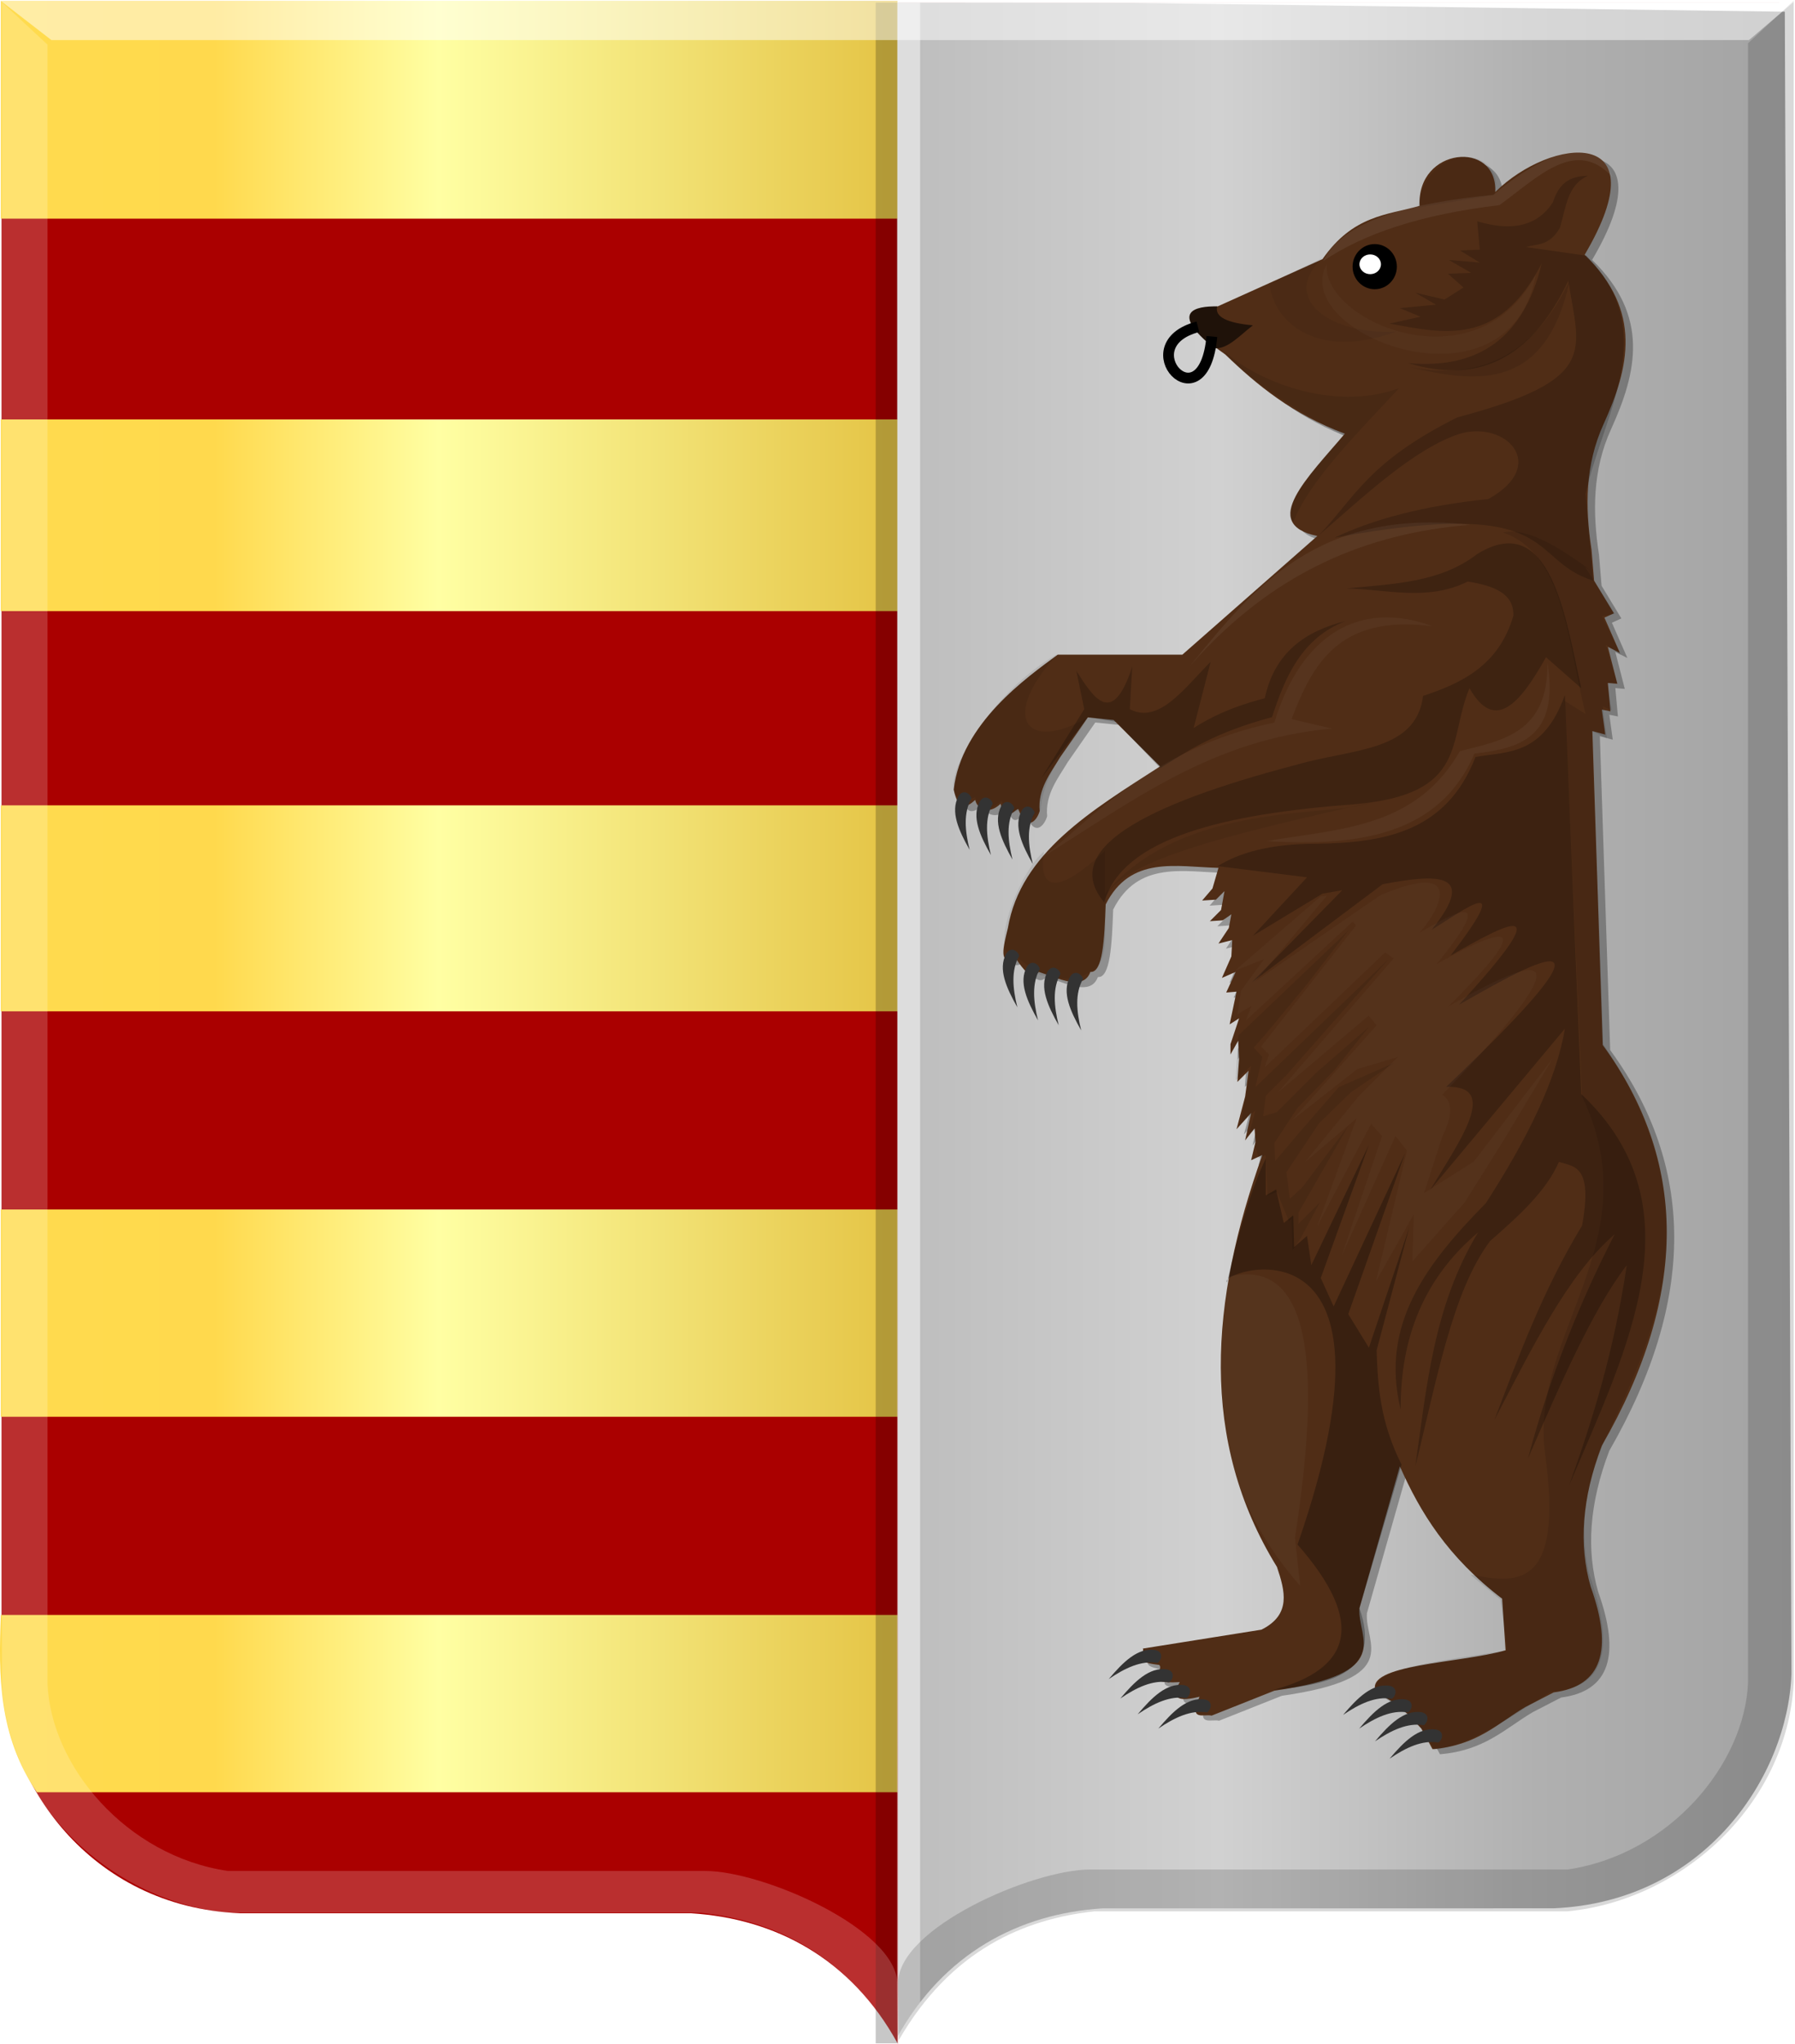 <?xml version="1.0" encoding="UTF-8" standalone="no"?>
<!-- Created with Inkscape (http://www.inkscape.org/) -->

<svg
   xmlns:dc="http://purl.org/dc/elements/1.1/"
   xmlns:cc="http://creativecommons.org/ns#"
   xmlns:rdf="http://www.w3.org/1999/02/22-rdf-syntax-ns#"
   xmlns:svg="http://www.w3.org/2000/svg"
   xmlns="http://www.w3.org/2000/svg"
   xmlns:xlink="http://www.w3.org/1999/xlink"
   xmlns:sodipodi="http://sodipodi.sourceforge.net/DTD/sodipodi-0.dtd"
   xmlns:inkscape="http://www.inkscape.org/namespaces/inkscape"
   width="266.467"
   height="303.344"
   id="svg5083"
   version="1.1"
   inkscape:version="0.48.4 r9939"
   sodipodi:docname="Nieuw document 12">
  <defs
     id="defs5085">
    <filter
       color-interpolation-filters="sRGB"
       inkscape:collect="always"
       id="filter4997">
      <feGaussianBlur
         inkscape:collect="always"
         stdDeviation="0.857"
         id="feGaussianBlur4999" />
    </filter>
    <linearGradient
       inkscape:collect="always"
       xlink:href="#linearGradient4053-4-8-3-4-70"
       id="linearGradient14530"
       x1="2418.5"
       y1="-6679.138"
       x2="3090.5"
       y2="-6679.138"
       gradientUnits="userSpaceOnUse"
       gradientTransform="matrix(-0.395,0,0,0.387,1429.089,3038.283)" />
    <linearGradient
       id="linearGradient4053-4-8-3-4-70">
      <stop
         style="stop-color:#cc992d;stop-opacity:1;"
         offset="0"
         id="stop4055-9-6-3-5-7" />
      <stop
         style="stop-color:#e1a832;stop-opacity:1;"
         offset="0.143"
         id="stop4057-8-0-4-2-91" />
      <stop
         id="stop4059-2-1-2-9-5"
         offset="0.321"
         style="stop-color:#e5cf5c;stop-opacity:1;" />
      <stop
         style="stop-color:#e5c547;stop-opacity:1;"
         offset="0.5"
         id="stop4061-4-2-2-12-86" />
      <stop
         id="stop4063-5-6-0-49-39"
         offset="0.75"
         style="stop-color:#ffffa3;stop-opacity:1;" />
      <stop
         style="stop-color:#ffd94d;stop-opacity:1;"
         offset="0.875"
         id="stop4065-2-0-1-93-45" />
      <stop
         id="stop4067-9-5-2-76-3"
         offset="1"
         style="stop-color:#ffdb4e;stop-opacity:1;" />
    </linearGradient>
    <linearGradient
       inkscape:collect="always"
       xlink:href="#linearGradient4328"
       id="linearGradient4701"
       x1="356.472"
       y1="146.964"
       x2="621.572"
       y2="146.964"
       gradientUnits="userSpaceOnUse"
       gradientTransform="matrix(-1,0,0,1,978.045,0)" />
    <linearGradient
       id="linearGradient4328">
      <stop
         style="stop-color:#a3a3a3;stop-opacity:1;"
         offset="0"
         id="stop4330" />
      <stop
         style="stop-color:#b0b0b0;stop-opacity:1;"
         offset="0.143"
         id="stop4332" />
      <stop
         id="stop4334"
         offset="0.321"
         style="stop-color:#d1d1d1;stop-opacity:1;" />
      <stop
         style="stop-color:#bdbdbd;stop-opacity:1;"
         offset="0.5"
         id="stop4336" />
      <stop
         id="stop4338"
         offset="0.75"
         style="stop-color:#e5e5e5;stop-opacity:1;" />
      <stop
         style="stop-color:#cccccc;stop-opacity:1;"
         offset="0.875"
         id="stop4340" />
      <stop
         id="stop4342"
         offset="1"
         style="stop-color:#cccccc;stop-opacity:1;" />
    </linearGradient>
    <linearGradient
       y2="146.964"
       x2="621.572"
       y1="146.964"
       x1="356.472"
       gradientTransform="matrix(-1,0,0,1,832.1,325.147)"
       gradientUnits="userSpaceOnUse"
       id="linearGradient5081"
       xlink:href="#linearGradient4328"
       inkscape:collect="always" />
  </defs>
  <sodipodi:namedview
     id="base"
     pagecolor="#ffffff"
     bordercolor="#666666"
     borderopacity="1.0"
     inkscape:pageopacity="0.0"
     inkscape:pageshadow="2"
     inkscape:zoom="1.4"
     inkscape:cx="223.3022"
     inkscape:cy="147.17352"
     inkscape:document-units="px"
     inkscape:current-layer="layer1"
     showgrid="false"
     fit-margin-top="0"
     fit-margin-left="0"
     fit-margin-right="0"
     fit-margin-bottom="0"
     inkscape:window-width="1600"
     inkscape:window-height="837"
     inkscape:window-x="-8"
     inkscape:window-y="-8"
     inkscape:window-maximized="1" />
  <g
     inkscape:label="Laag 1"
     inkscape:groupmode="layer"
     id="layer1"
     transform="translate(-209.624,-320.656)">
    <path
       style="fill:url(#linearGradient5081);fill-opacity:1;stroke:#000000;stroke-width:0.085px;stroke-linecap:butt;stroke-linejoin:miter;stroke-opacity:0"
       d="m 342.706,623.187 c 6.988,-12.706 18.263,-18.541 30.621,-19.315 l 66.901,-0.005 c 22.523,-0.95 34.767,-19.622 35.338,-34.762 l -0.987,-246.711 -97.473,-1.32 -34.295,-0.034 -132.22,-0.005 132.224,0 z"
       id="path15006-0-6"
       inkscape:connector-curvature="0"
       sodipodi:nodetypes="cccccccccc" />
    <path
       style="fill:#aa0000;fill-opacity:1;stroke:#000000;stroke-width:0.086px;stroke-linecap:butt;stroke-linejoin:miter;stroke-opacity:0"
       d="m 342.916,623.969 c -6.999,-12.739 -18.29,-18.589 -30.666,-19.364 l -67,-0.005 c -22.556,-0.953 -34.819,-19.672 -35.39,-34.851 l 0,-248.701 132.952,0 132.417,-0.005 -132.421,-3e-5 z"
       id="path15006-2"
       inkscape:connector-curvature="0"
       sodipodi:nodetypes="ccccccccc" />
    <path
       style="fill:url(#linearGradient14530);fill-opacity:1;stroke:none"
       d="m 474.534,320.797 -264.782,0 0,239.529 c -0.353,8.949 -0.37,17.87 5.341,26.313 l 127.765,0 0,-26.313 -133.106,0 0,-29.409 133.106,0 0,-30.763 -133.106,0 0,-29.409 133.106,0 0,-30.57 -133.106,0 0,-28.829 133.106,0 0,-28.442 -133.106,0 0,-29.796 133.106,0 0,-32.311 z"
       id="path14522"
       inkscape:connector-curvature="0"
       sodipodi:nodetypes="ccccccccccccccccccccccc" />
    <rect
       style="fill:#ffffff;fill-opacity:0.481;stroke:none"
       id="rect14532"
       width="3.416"
       height="302.855"
       x="342.803"
       y="321.029" />
    <rect
       style="fill:#000000;fill-opacity:0.222;stroke:none"
       id="rect14532-8"
       width="3.219"
       height="302.855"
       x="339.623"
       y="321.044" />
    <path
       style="opacity:0.187;fill:#ffffff;fill-opacity:1;stroke:#000000;stroke-width:0.086px;stroke-linecap:butt;stroke-linejoin:miter;stroke-opacity:0"
       d="m 209.901,320.973 6.779,6.313 0,243.271 c 0.488,12.128 11.618,25.536 26.792,27.767 l 70.902,0 c 8.497,0 28.48,8.65 28.48,16.839 l -0.091,8.497 c -7.745,-13.424 -18.676,-18.012 -29.097,-19.135 l -0.005,0 -70.188,0 c -16.888,-1.619 -32.631,-15.716 -33.57,-33.968 z"
       id="path15042-78-8"
       inkscape:connector-curvature="0"
       sodipodi:nodetypes="cccccccccccc" />
    <path
       style="opacity:0.151;fill:#000000;fill-opacity:1;stroke:#000000;stroke-width:0.086px;stroke-linecap:butt;stroke-linejoin:miter;stroke-opacity:0"
       d="m 475.9,320.756 -6.779,6.313 0,243.271 c -0.488,12.127 -11.618,25.536 -26.792,27.767 l -70.902,0 c -8.497,0 -28.48,8.65 -28.48,16.839 l 0.091,8.497 c 7.745,-13.424 18.676,-18.012 29.097,-19.135 l 0.005,0 70.188,0 c 16.888,-1.619 32.631,-15.716 33.57,-33.968 z"
       id="path15042-78-8-5"
       inkscape:connector-curvature="0"
       sodipodi:nodetypes="cccccccccccc" />
    <path
       style="fill:#ffffff;fill-opacity:0.491;stroke:none"
       d="m 209.752,320.797 7.498,5.804 252.005,0 6.836,-5.804 z"
       id="path15259"
       inkscape:connector-curvature="0" />
    <path
       style="fill:#000000;fill-opacity:0.292;stroke:none;filter:url(#filter4997)"
       d="m 421.476,351.958 c -4.884,1.393 -9.856,1.377 -14.419,7.911 l -15.568,7.018 c -6.571,0.257 -4.48,3.161 1.148,7.146 4.733,4.568 9.974,8.855 17.737,11.74 -5.352,6.361 -12.782,13.398 -4.083,15.185 l -20.034,17.609 -18.503,0 c -4.524,3.331 -14.352,10.233 -15.44,20.034 0.654,3.17 1.862,2.741 3.19,1.531 0.23,1.211 1.867,2.364 3.764,0.574 0.746,2.911 1.713,1.166 2.616,0.766 1.401,3.699 2.865,1.492 3.19,0.319 -0.298,-3.279 1.581,-5.569 3.062,-8.039 l 4.083,-5.87 3.828,0.383 6.891,6.891 c -10.144,6.532 -20.703,12.832 -22.586,23.99 -0.661,2.741 -1.494,5.689 1.148,4.466 1.148,1.683 2.297,3.349 3.445,2.042 l 3.318,1.148 c 1.996,0.579 3.694,0.637 4.339,-1.148 1.853,0.169 2.084,-4.855 2.273,-10.012 3.671,-7.299 10.476,-5.587 16.74,-5.428 l -0.893,3.062 -1.531,1.786 2.042,-0.128 1.276,-1.276 -0.51,2.807 -1.659,1.659 1.914,-0.128 1.276,-0.893 -0.383,2.042 -1.531,2.297 2.042,-0.51 -0.128,2.424 -1.404,3.19 2.042,-0.893 -1.404,3.062 1.531,-0.128 -1.021,4.849 1.404,-0.893 -1.276,3.828 0,1.531 1.148,-2.042 0.128,2.68 -0.255,3.445 1.659,-1.659 -0.51,3.828 -1.276,4.849 2.169,-2.424 -0.893,4.083 1.404,-1.786 0.128,2.042 -0.638,2.68 1.659,-0.766 c -7.713,21.558 -9.447,42.277 2.169,61.122 1.2,3.568 2.17,7.081 -2.297,9.315 l -17.609,2.807 c 0.417,0.836 -2.231,1.891 2.424,2.424 0.907,0.879 -2.76,2.902 3.062,2.552 -1.567,2.681 0.102,2.873 2.935,2.169 -1.704,3.746 0.668,2.511 1.786,2.807 l 9.315,-3.701 c 18.15,-2.59 12.293,-7.752 12.633,-12.25 l 5.997,-21.055 c 3.009,6.824 7.111,13.502 15.185,19.651 l 0.51,7.656 c -6.77,1.955 -20.98,2.05 -19.268,6.125 l 2.297,1.404 2.424,1.914 2.042,2.169 1.659,3.062 c 6.634,-0.554 9.659,-3.815 13.781,-6.253 l 4.211,-2.169 c 7.164,-0.93 8.872,-6.259 5.487,-15.695 -1.765,-6.148 -1.34,-13.078 1.659,-20.927 12.991,-22.584 12.656,-42.324 0.128,-59.464 l -1.531,-46.576 1.914,0.51 -0.51,-3.701 1.276,0.255 -0.383,-4.211 1.404,0.128 -1.404,-5.487 1.786,0.893 -2.297,-5.232 1.404,-0.638 -2.935,-4.849 -0.383,-4.594 c -0.984,-6.354 -0.954,-12.615 1.786,-18.63 3.804,-8.379 5.826,-16.759 -2.807,-25.138 11.391,-19.321 -4.994,-17.501 -13.271,-9.315 0.342,-7.809 -11.677,-6.624 -11.229,2.042 z"
       id="path2995"
       inkscape:connector-curvature="0"
       sodipodi:nodetypes="cccccccccccccccccccccccccccccccccccccccccccccccccccccccccccccccccccccccccccccccccccccccccccccc" />
    <path
       style="fill:#502d16;stroke:none"
       d="m 420.367,351.201 c -4.884,1.393 -9.856,1.377 -14.419,7.911 l -15.568,7.018 c -6.571,0.257 -4.48,3.161 1.148,7.146 4.733,4.568 9.974,8.855 17.737,11.74 -5.352,6.361 -12.782,13.398 -4.083,15.185 l -20.034,17.609 -18.503,0 c -4.524,3.331 -14.352,10.233 -15.44,20.034 0.654,3.17 1.862,2.741 3.19,1.531 0.23,1.211 1.867,2.364 3.764,0.574 0.746,2.911 1.713,1.166 2.616,0.766 1.401,3.699 2.865,1.492 3.19,0.319 -0.298,-3.279 1.581,-5.569 3.062,-8.039 l 4.083,-5.87 3.828,0.383 6.891,6.891 c -10.144,6.532 -20.703,12.832 -22.586,23.99 -0.661,2.741 -1.494,5.689 1.148,4.466 1.148,1.683 2.297,3.349 3.445,2.042 l 3.318,1.148 c 1.996,0.579 3.694,0.637 4.339,-1.148 1.853,0.169 2.084,-4.855 2.273,-10.012 3.671,-7.299 10.476,-5.587 16.74,-5.428 l -0.893,3.062 -1.531,1.786 2.042,-0.128 1.276,-1.276 -0.51,2.807 -1.659,1.659 1.914,-0.128 1.276,-0.893 -0.383,2.042 -1.531,2.297 2.042,-0.51 -0.128,2.424 -1.404,3.19 2.042,-0.893 -1.404,3.062 1.531,-0.128 -1.021,4.849 1.404,-0.893 -1.276,3.828 0,1.531 1.148,-2.042 0.128,2.68 -0.255,3.445 1.659,-1.659 -0.51,3.828 -1.276,4.849 2.169,-2.424 -0.893,4.083 1.404,-1.786 0.128,2.042 -0.638,2.68 1.659,-0.766 c -7.713,21.558 -9.447,42.277 2.169,61.122 1.2,3.568 2.17,7.081 -2.297,9.315 l -17.609,2.807 c 0.417,0.836 -2.231,1.891 2.424,2.424 0.907,0.879 -2.76,2.902 3.062,2.552 -1.567,2.681 0.102,2.873 2.935,2.169 -1.704,3.746 0.668,2.511 1.786,2.807 l 9.315,-3.701 c 18.15,-2.59 12.293,-7.752 12.633,-12.25 l 5.997,-21.055 c 3.009,6.824 7.111,13.502 15.185,19.651 l 0.51,7.656 c -6.77,1.955 -20.98,2.05 -19.268,6.125 l 2.297,1.404 2.424,1.914 2.042,2.169 1.659,3.062 c 6.634,-0.554 9.659,-3.815 13.781,-6.253 l 4.211,-2.169 c 7.164,-0.93 8.872,-6.259 5.487,-15.695 -1.765,-6.148 -1.34,-13.078 1.659,-20.927 12.991,-22.584 12.656,-42.324 0.128,-59.464 l -1.531,-46.576 1.914,0.51 -0.51,-3.701 1.276,0.255 -0.383,-4.211 1.404,0.128 -1.404,-5.487 1.786,0.893 -2.297,-5.232 1.404,-0.638 -2.935,-4.849 -0.383,-4.594 c -0.984,-6.354 -0.954,-12.615 1.786,-18.63 3.804,-8.379 5.826,-16.759 -2.807,-25.138 11.391,-19.321 -4.994,-17.501 -13.271,-9.315 0.342,-7.809 -11.677,-6.624 -11.229,2.042 z"
       id="path2995-6"
       inkscape:connector-curvature="0"
       sodipodi:nodetypes="cccccccccccccccccccccccccccccccccccccccccccccccccccccccccccccccccccccccccccccccccccccccccccccc" />
    <path
       sodipodi:type="arc"
       style="fill:#000000;fill-opacity:1;stroke:none"
       id="path2997-2"
       sodipodi:cx="221.23372"
       sodipodi:cy="58.474609"
       sodipodi:rx="3.2858074"
       sodipodi:ry="3.3496094"
       d="m 224.52,58.475 c 0,1.85 -1.471,3.35 -3.286,3.35 -1.815,0 -3.286,-1.5 -3.286,-3.35 0,-1.85 1.471,-3.35 3.286,-3.35 1.815,0 3.286,1.5 3.286,3.35 z"
       transform="translate(192.466,301.755)" />
    <path
       transform="translate(192.466,302.074)"
       sodipodi:type="arc"
       style="fill:#ffffff;fill-opacity:1;stroke:none"
       id="path2999-4"
       sodipodi:cx="220.5638"
       sodipodi:cy="57.804688"
       sodipodi:rx="1.5950521"
       sodipodi:ry="1.4674479"
       d="m 222.159,57.805 c 0,0.81 -0.714,1.467 -1.595,1.467 -0.881,0 -1.595,-0.657 -1.595,-1.467 0,-0.81 0.714,-1.467 1.595,-1.467 0.881,0 1.595,0.657 1.595,1.467 z" />
    <path
       style="fill:#1f1209;fill-opacity:1;stroke:none"
       d="m 390.316,366.131 c -0.406,1.544 1.448,2.455 5.296,2.807 -1.914,1.477 -3.828,3.642 -5.742,3.382 -6.743,-5.434 -2.779,-6.26 0.447,-6.189 z"
       id="path3001-5"
       inkscape:connector-curvature="0"
       sodipodi:nodetypes="cccc" />
    <path
       style="fill:#000000;fill-opacity:0.222;stroke:none"
       d="m 369.406,420.221 1.173,5.684 -6.406,10.286 6.948,-9.113 4.241,0.722 6.497,6.857 c 4.269,-2.647 7.749,-5.162 16.602,-7.579 1.969,-6.07 4.443,-11.743 10.918,-14.256 -6.005,1.503 -10.558,4.684 -12.001,11.459 -5.081,1.332 -8.103,2.851 -10.557,4.421 l 2.526,-9.835 c -3.886,3.888 -7.659,9.307 -12.001,7.038 l 0.361,-6.316 c -2.923,8.95 -5.613,4.843 -8.301,0.632 z"
       id="path3771-8"
       inkscape:connector-curvature="0"
       sodipodi:nodetypes="cccccccccccccc" />
    <path
       style="fill:#000000;fill-opacity:0.226;stroke:none"
       d="m 439.125,418.193 c -3.786,6.778 -7.571,11.285 -11.357,4.594 -3.247,7.697 -0.056,15.786 -17.099,17.227 -19.33,1.444 -34.384,4.982 -37.133,14.547 -6.503,-7.727 5.527,-14.389 28.583,-20.417 8.164,-2.388 17.727,-1.868 18.758,-10.208 5.855,-1.935 11.237,-4.56 13.398,-11.867 0.156,-3.308 -2.867,-4.497 -6.763,-5.104 -5.997,2.96 -11.995,1.153 -17.992,1.021 6.839,-0.674 13.865,-0.833 19.396,-5.104 11.002,-6.804 13.185,9.837 15.44,19.906 z"
       id="path3773-8"
       inkscape:connector-curvature="0"
       sodipodi:nodetypes="cccccccccccc" />
    <path
       style="fill:#000000;fill-opacity:0.241;stroke:none"
       d="m 390.38,449.201 c 3.288,-2.042 7.861,-3.314 14.547,-3.318 10.043,-0.158 19.396,-1.656 23.734,-12.888 4.868,-0.841 10.03,-0.211 13.271,-9.188 l 2.424,59.208 c 17.62,16.621 6.966,37.483 -1.786,58.06 3.479,-9.707 6.673,-19.949 8.549,-32.667 -5.114,6.674 -9.892,17.725 -14.674,28.711 3.37,-12.583 7.82,-23.439 12.888,-33.305 -7.046,6.065 -12.36,17.088 -17.865,27.562 3.647,-9.514 7.068,-18.996 13.016,-28.839 1.622,-8.92 -1.129,-8.728 -3.445,-9.443 -1.879,4.349 -5.996,8.058 -10.208,11.74 -5.651,7.487 -8.021,21.126 -11.102,33.432 1.686,-11.853 2.719,-23.837 9.315,-34.708 -8.088,6.81 -11.56,15.735 -11.484,26.286 -3.172,-12.74 4.066,-21.91 12.633,-30.625 6.313,-9.755 10.527,-18.529 11.74,-25.904 l -20.034,23.99 c 4.351,-7.264 10.488,-15.609 2.417,-15.354 31.445,-29.889 8.235,-15.685 1.922,-12.209 15.169,-16.481 7.181,-12.089 -1.276,-7.273 9.626,-12.541 2.254,-6.952 -2.807,-3.828 7.04,-8.733 0.591,-8.233 -7.273,-6.763 l -19.396,14.547 13.398,-13.654 -2.935,0.51 -10.336,6.253 8.039,-8.677 z"
       id="path3775-1"
       inkscape:connector-curvature="0"
       sodipodi:nodetypes="cccccccccccccccccccccccccccccc" />
    <path
       style="fill:#000000;fill-opacity:0.283;stroke:none"
       d="m 397.526,492.587 0,5.487 1.531,-0.893 1.148,4.977 1.404,-1.148 0.128,4.721 1.914,-1.659 0.638,4.339 8.549,-17.865 -7.146,19.779 1.914,4.211 10.591,-22.714 -8.422,23.862 3.062,4.977 5.997,-17.865 -4.849,18.247 c 0.17,5.28 0.511,10.62 3.701,16.971 l -6.253,21.31 c 3.355,9.536 -4.045,11.304 -12.76,12.122 11.578,-3.131 13.764,-9.931 3.573,-21.565 17.731,-51.077 -12.36,-40.345 -10.464,-38.919 1.754,-7.723 3.648,-14.053 5.742,-18.375 z"
       id="path3777-2"
       inkscape:connector-curvature="0"
       sodipodi:nodetypes="cccccccccccccccccccccc" />
    <path
       style="fill:#000000;fill-opacity:0.193;stroke:none"
       d="m 445.377,346.735 c -2.111,0.095 -4.126,0.511 -5.232,3.956 -2.332,3.581 -6.175,4.329 -11.229,2.807 l 0.383,4.211 -2.935,0.128 2.935,1.786 -4.594,-0.383 3.318,1.914 -3.445,0.128 2.297,2.042 -2.807,1.786 -4.339,-1.021 3.062,1.786 -5.359,0.51 3.062,1.276 -4.594,1.021 c 8.057,1.458 16.183,3.5 22.586,-8.932 -2.623,10.975 -9.33,15.736 -19.779,14.802 11.414,3.474 18.776,-1.794 23.734,-12.25 1.588,10.486 4.777,14.652 -16.461,20.289 -13.211,6.591 -15.191,11.834 -20.544,17.482 7.069,-6.142 14.185,-12.839 20.927,-15.057 6.868,-1.97 13.219,4.698 4.211,9.698 -9.772,1.015 -17.15,3.027 -22.841,5.742 33.854,-6.199 28.31,3.184 38.409,6.38 l -1.148,-12.888 c 2.654,-11.901 11.294,-24.074 0.128,-35.346 l -8.932,-1.276 c 1.659,-0.539 3.318,-0.077 4.977,-2.807 0.927,-2.935 1.061,-6.437 4.211,-7.784 z"
       id="path3779-1"
       inkscape:connector-curvature="0"
       sodipodi:nodetypes="cccccccccccccccccccccccccccccc" />
    <path
       style="fill:#000000;fill-opacity:0.108;stroke:none"
       d="m 444.929,404.792 4.421,6.948 -1.895,0.361 2.797,5.775 -2.256,-1.534 1.714,5.684 -1.534,0 0.722,4.06 -1.353,-0.632 0.632,4.782 -2.256,-1.083 1.714,46.468 c 15.915,23.734 8.601,41.422 0.166,58.819 -2.365,5.751 -3.977,11.878 -2.297,19.651 3.324,9.661 3.574,17.079 -5.615,17.609 -5.707,3.517 -11.326,7.732 -17.354,8.677 -1.388,-3.356 -4.443,-6.086 -8.549,-8.422 -1.709,-3.81 10.114,-4.833 19.396,-6.38 l -1.021,-7.529 -4.466,-3.701 c 6.791,1.289 13.896,2.398 11.104,-17.913 -2.439,-17.743 15.787,-31.557 5.484,-53.035 l -2.552,-58.698 3.062,1.914 c -2.642,-10.704 -3.224,-23.881 -12.25,-26.924 3.517,-0.799 8.152,2.036 13.016,5.615 z"
       id="path3781-4"
       inkscape:connector-curvature="0"
       sodipodi:nodetypes="ccccccccccccccccccccscccccc" />
    <path
       style="fill:#000000;fill-opacity:0.099;stroke:none"
       d="m 409.776,458.771 -16.333,15.568 -0.383,6.635 2.297,-2.169 -1.531,8.677 2.169,-2.042 -0.893,3.445 1.021,-0.766 -0.128,2.68 0.51,1.786 1.021,-0.51 0.255,5.997 1.404,-0.51 1.786,4.339 0.383,-0.383 0.128,4.721 1.276,-1.914 2.807,-5.232 -3.19,3.19 0,-1.659 7.401,-12.888 -6.763,9.06 -1.914,1.786 -0.51,-3.956 4.849,-7.273 4.721,-4.594 6.38,-4.339 -8.167,3.573 -5.997,6.891 -3.445,4.083 -0.128,-2.68 3.445,-5.232 5.487,-5.615 5.104,-6.38 -7.784,6.763 -5.87,5.87 -2.042,0.638 0.383,-3.062 3.062,-3.062 15.185,-17.227 -19.779,19.013 1.021,-4.466 -1.276,-1.404 1.914,-2.169 6.125,-7.401 z"
       id="path3783-9"
       inkscape:connector-curvature="0" />
    <path
       style="fill:#000000;fill-opacity:0.075;stroke:none"
       d="m 364.604,447.032 c -3.622,2.88 -8.451,15.462 -4.339,15.44 l 3.828,2.935 c 2.467,0.103 4.934,1.418 7.401,-0.638 3.192,-1.189 1.848,-6.914 2.297,-10.846 2.03,-5.851 21.083,-9.965 39.302,-14.164 -5.724,2.283 -27.773,-0.365 -39.43,13.526 l 0,-6.38 c -10.417,9.758 -9.338,1.737 -9.06,0.128 z"
       id="path3785-8"
       inkscape:connector-curvature="0"
       sodipodi:nodetypes="ccccccccc" />
    <path
       style="fill:#000000;fill-opacity:0.085;stroke:none"
       d="m 366.646,417.683 c -11.829,6.691 -20.509,24 -12.25,21.31 0.878,2.816 2.413,1.684 3.956,0.51 0.346,1.05 0.083,2.798 2.68,1.276 1.277,3.12 2.098,0.763 3.062,0.128 0.649,-6.565 4.559,-9.327 7.018,-13.781 -8.992,5.249 -13.28,0.17 -4.466,-9.443 z"
       id="path3787-2"
       inkscape:connector-curvature="0"
       sodipodi:nodetypes="ccccccc" />
    <path
       style="fill:#000000;fill-opacity:0.099;stroke:none"
       d="m 391.062,372.489 c 4.545,4.485 16.303,9.443 26.257,5.775 -6.335,6.811 -13.288,13.732 -15.7,19.851 -1.695,-1.397 0.763,-5.641 7.489,-12.813 -8.066,-4.271 -14.542,-8.542 -18.046,-12.813 z"
       id="path3789-4"
       inkscape:connector-curvature="0"
       sodipodi:nodetypes="ccccc" />
    <path
       style="fill:#000000;fill-opacity:0.104;stroke:none"
       d="m 442.673,362.203 c -3.464,16.088 -13.242,15.55 -23.821,12.903 10.214,2.066 18.416,-1.503 23.821,-12.903 z"
       id="path3791-5"
       inkscape:connector-curvature="0"
       sodipodi:nodetypes="ccc" />
    <path
       style="fill:#000000;fill-opacity:0.061;stroke:none"
       d="m 406.04,358.865 -7.94,3.88 c 0.391,5.359 6.736,11.576 18.768,7.128 -9.77,0.515 -17.405,-4.943 -10.828,-11.008 z"
       id="path3793-2"
       inkscape:connector-curvature="0"
       sodipodi:nodetypes="cccc" />
    <path
       style="fill:#000000;fill-opacity:0.08;stroke:none"
       d="m 420.116,351.466 11.369,-1.895 c 1.961,-7.131 -9.984,-8.471 -11.369,1.895 z"
       id="path3795-9"
       inkscape:connector-curvature="0"
       sodipodi:nodetypes="ccc" />
    <path
       style="fill:#ffffff;fill-opacity:0.038;stroke:none"
       d="m 364.476,447.798 c 6.509,-4.899 15.94,-16.075 34.326,-19.906 3.94,-12.97 12.6,-18.319 23.479,-14.292 -13.825,-1.828 -17.807,5.573 -20.927,13.781 l 5.997,1.404 c -17.868,1.569 -29.872,10.957 -42.875,19.013 z"
       id="path3797-9"
       inkscape:connector-curvature="0"
       sodipodi:nodetypes="cccccc" />
    <path
       style="fill:#ffffff;fill-opacity:0.052;stroke:none"
       d="m 427.896,398.542 c -22.482,-2.523 -32.077,9.161 -41.599,20.927 12.366,-14.104 26.517,-19.724 41.599,-20.927 z"
       id="path3799-8"
       inkscape:connector-curvature="0"
       sodipodi:nodetypes="ccc" />
    <path
       style="fill:#ffffff;fill-opacity:0.033;stroke:none"
       d="m 392.166,510.068 c -4.263,19.278 0.105,34.14 10.464,45.938 l -0.766,-7.146 c 4.01,-25.875 2.257,-41.449 -9.698,-38.792 z"
       id="path3801-3"
       inkscape:connector-curvature="0"
       sodipodi:nodetypes="cccc" />
    <path
       style="fill:#ffffff;fill-opacity:0.066;stroke:none"
       d="m 406.04,359.406 c 2.939,-6.019 12.743,-8.607 25.264,-9.835 9.809,-8.172 15.905,-7.882 17.685,-2.617 -5.426,-6.025 -11.127,0.078 -16.783,4.151 -11.735,1.386 -20.204,4.269 -26.167,8.301 z"
       id="path3803-8"
       inkscape:connector-curvature="0"
       sodipodi:nodetypes="ccccc" />
    <path
       style="fill:#ffffff;fill-opacity:0.024;stroke:none"
       d="m 437.62,361.391 c -8.793,16.962 -31.824,6.911 -31.039,-1.534 -5.726,10.348 27.094,23.133 31.039,1.534 z"
       id="path3805-6"
       inkscape:connector-curvature="0"
       sodipodi:nodetypes="ccc" />
    <path
       style="fill:#ffffff;fill-opacity:0.042;stroke:none"
       d="m 397.648,445.485 c 10.679,-1.849 22.15,-1.853 28.693,-13.354 6.376,-1.616 13.152,-2.689 12.993,-13.174 1.835,11.166 -4.145,12.779 -10.828,13.534 -5.142,12.047 -17.127,13.83 -30.859,12.993 z"
       id="path3807-9"
       inkscape:connector-curvature="0"
       sodipodi:nodetypes="ccccc" />
    <path
       style="fill:none;stroke:#000000;stroke-width:1.6;stroke-linecap:butt;stroke-linejoin:miter;stroke-miterlimit:4;stroke-opacity:1;stroke-dasharray:none"
       d="m 387.452,369.151 c -10.349,2.707 0.829,14.806 2.075,1.444 l 0,0"
       id="path3809-8"
       inkscape:connector-curvature="0"
       sodipodi:nodetypes="ccc" />
    <path
       style="fill:#333333;stroke:none"
       d="m 355.06,439.62 c -1.224,2.276 0.044,5.071 1.669,7.94 -0.702,-2.838 -0.94,-5.503 0.271,-7.624 -0.157,-0.722 -1.248,-1.481 -1.94,-0.316 z"
       id="path3811-6"
       inkscape:connector-curvature="0"
       sodipodi:nodetypes="cccc" />
    <path
       style="fill:#333333;stroke:none"
       d="m 351.898,438.839 c -1.224,2.276 0.044,5.071 1.669,7.94 -0.702,-2.838 -0.94,-5.503 0.271,-7.624 -0.157,-0.722 -1.248,-1.481 -1.94,-0.316 z"
       id="path3811-1-6"
       inkscape:connector-curvature="0"
       sodipodi:nodetypes="cccc" />
    <path
       style="fill:#333333;stroke:none"
       d="m 358.259,440.283 c -1.224,2.276 0.044,5.071 1.669,7.94 -0.702,-2.838 -0.94,-5.503 0.271,-7.624 -0.157,-0.722 -1.248,-1.481 -1.94,-0.316 z"
       id="path3811-7-2"
       inkscape:connector-curvature="0"
       sodipodi:nodetypes="cccc" />
    <path
       style="fill:#333333;stroke:none"
       d="m 361.282,440.959 c -1.224,2.276 0.044,5.071 1.669,7.94 -0.702,-2.838 -0.94,-5.503 0.271,-7.624 -0.157,-0.722 -1.248,-1.481 -1.94,-0.316 z"
       id="path3811-4-3"
       inkscape:connector-curvature="0"
       sodipodi:nodetypes="cccc" />
    <path
       style="fill:#333333;stroke:none"
       d="m 358.981,462.208 c -1.224,2.276 0.044,5.071 1.669,7.94 -0.702,-2.838 -0.94,-5.503 0.271,-7.624 -0.157,-0.722 -1.248,-1.481 -1.94,-0.316 z"
       id="path3811-0-8"
       inkscape:connector-curvature="0"
       sodipodi:nodetypes="cccc" />
    <path
       style="fill:#333333;stroke:none"
       d="m 362.049,464.148 c -1.224,2.276 0.044,5.071 1.669,7.94 -0.702,-2.838 -0.94,-5.503 0.271,-7.624 -0.157,-0.722 -1.248,-1.481 -1.94,-0.316 z"
       id="path3811-9-2"
       inkscape:connector-curvature="0"
       sodipodi:nodetypes="cccc" />
    <path
       style="fill:#333333;stroke:none"
       d="m 365.117,464.87 c -1.224,2.276 0.044,5.071 1.669,7.94 -0.702,-2.838 -0.94,-5.503 0.271,-7.624 -0.157,-0.722 -1.248,-1.481 -1.94,-0.316 z"
       id="path3811-48-6"
       inkscape:connector-curvature="0"
       sodipodi:nodetypes="cccc" />
    <path
       style="fill:#333333;stroke:none"
       d="m 368.455,465.637 c -1.224,2.276 0.044,5.071 1.669,7.94 -0.702,-2.838 -0.94,-5.503 0.271,-7.624 -0.157,-0.722 -1.248,-1.481 -1.94,-0.316 z"
       id="path3811-8-2"
       inkscape:connector-curvature="0"
       sodipodi:nodetypes="cccc" />
    <path
       style="fill:#333333;stroke:none"
       d="m 381.075,565.519 c -2.559,-0.355 -4.738,1.806 -6.863,4.328 2.417,-1.646 4.832,-2.797 7.242,-2.4 0.622,-0.399 0.954,-1.686 -0.379,-1.929 z"
       id="path3811-2-75"
       inkscape:connector-curvature="0"
       sodipodi:nodetypes="cccc" />
    <path
       style="fill:#333333;stroke:none"
       d="m 382.798,568.399 c -2.559,-0.355 -4.738,1.806 -6.863,4.328 2.417,-1.646 4.832,-2.797 7.242,-2.4 0.622,-0.399 0.954,-1.686 -0.379,-1.929 z"
       id="path3811-2-4-7"
       inkscape:connector-curvature="0"
       sodipodi:nodetypes="cccc" />
    <path
       style="fill:#333333;stroke:none"
       d="m 385.37,570.745 c -2.559,-0.355 -4.738,1.806 -6.863,4.328 2.417,-1.646 4.832,-2.797 7.242,-2.4 0.622,-0.399 0.954,-1.686 -0.379,-1.929 z"
       id="path3811-2-5-8"
       inkscape:connector-curvature="0"
       sodipodi:nodetypes="cccc" />
    <path
       style="fill:#333333;stroke:none"
       d="m 388.437,572.865 c -2.559,-0.355 -4.738,1.806 -6.863,4.328 2.417,-1.646 4.832,-2.797 7.242,-2.4 0.622,-0.399 0.954,-1.686 -0.379,-1.929 z"
       id="path3811-2-51-2"
       inkscape:connector-curvature="0"
       sodipodi:nodetypes="cccc" />
    <path
       style="fill:#333333;stroke:none"
       d="m 415.867,570.835 c -2.559,-0.355 -4.738,1.806 -6.863,4.328 2.417,-1.646 4.832,-2.797 7.242,-2.4 0.622,-0.399 0.954,-1.686 -0.379,-1.929 z"
       id="path3811-2-7-7"
       inkscape:connector-curvature="0"
       sodipodi:nodetypes="cccc" />
    <path
       style="fill:#333333;stroke:none"
       d="m 418.258,572.865 c -2.559,-0.355 -4.738,1.806 -6.863,4.328 2.417,-1.646 4.832,-2.797 7.242,-2.4 0.622,-0.399 0.954,-1.686 -0.379,-1.929 z"
       id="path3811-2-1-8"
       inkscape:connector-curvature="0"
       sodipodi:nodetypes="cccc" />
    <path
       style="fill:#333333;stroke:none"
       d="m 420.604,574.76 c -2.559,-0.355 -4.738,1.806 -6.863,4.328 2.417,-1.646 4.832,-2.797 7.242,-2.4 0.622,-0.399 0.954,-1.686 -0.379,-1.929 z"
       id="path3811-2-15-0"
       inkscape:connector-curvature="0"
       sodipodi:nodetypes="cccc" />
    <path
       style="fill:#333333;stroke:none"
       d="m 422.77,577.332 c -2.559,-0.355 -4.738,1.806 -6.863,4.328 2.417,-1.646 4.832,-2.797 7.242,-2.4 0.622,-0.399 0.954,-1.686 -0.379,-1.929 z"
       id="path3811-2-2-2"
       inkscape:connector-curvature="0"
       sodipodi:nodetypes="cccc" />
    <path
       style="fill:#ffffff;fill-opacity:0.024;stroke:none"
       d="m 406.581,453.606 -0.902,0.09 -12.722,11.008 4.331,-1.714 -3.429,4.692 -0.541,3.519 2.075,-1.263 -0.812,2.166 15.88,-14.707 0.451,0.632 -14.076,17.956 1.173,1.173 -0.632,1.895 17.866,-17.053 1.263,0.902 -17.144,19.851 13.444,-11.369 1.173,1.444 -12.542,14.076 9.655,-7.579 6.045,-1.805 -5.775,5.775 -8.03,9.835 7.67,-6.497 -5.865,16.061 8.03,-15.249 1.624,1.805 -5.955,17.685 7.94,-17.685 1.714,2.166 -4.602,19.399 5.594,-9.925 -0.18,6.948 7.76,-8.752 5.775,-9.203 7.309,-12.181 -11.73,15.339 -7.399,4.692 2.707,-8.391 c 1.486,-2.99 1.64,-5.16 0,-6.226 19.086,-19.765 17.896,-22.904 0.902,-13.083 9.406,-9.389 12.8,-14.389 -1.714,-6.316 8.484,-10.445 3.851,-8.397 -2.617,-4.602 2.928,-3.11 7.14,-11.056 -5.775,-5.594 l -18.587,12.813 z"
       id="path3951-0"
       inkscape:connector-curvature="0"
       sodipodi:nodetypes="cccccccccccccccccccccccccccccccccccccccccccccc" />
  </g>
</svg>
